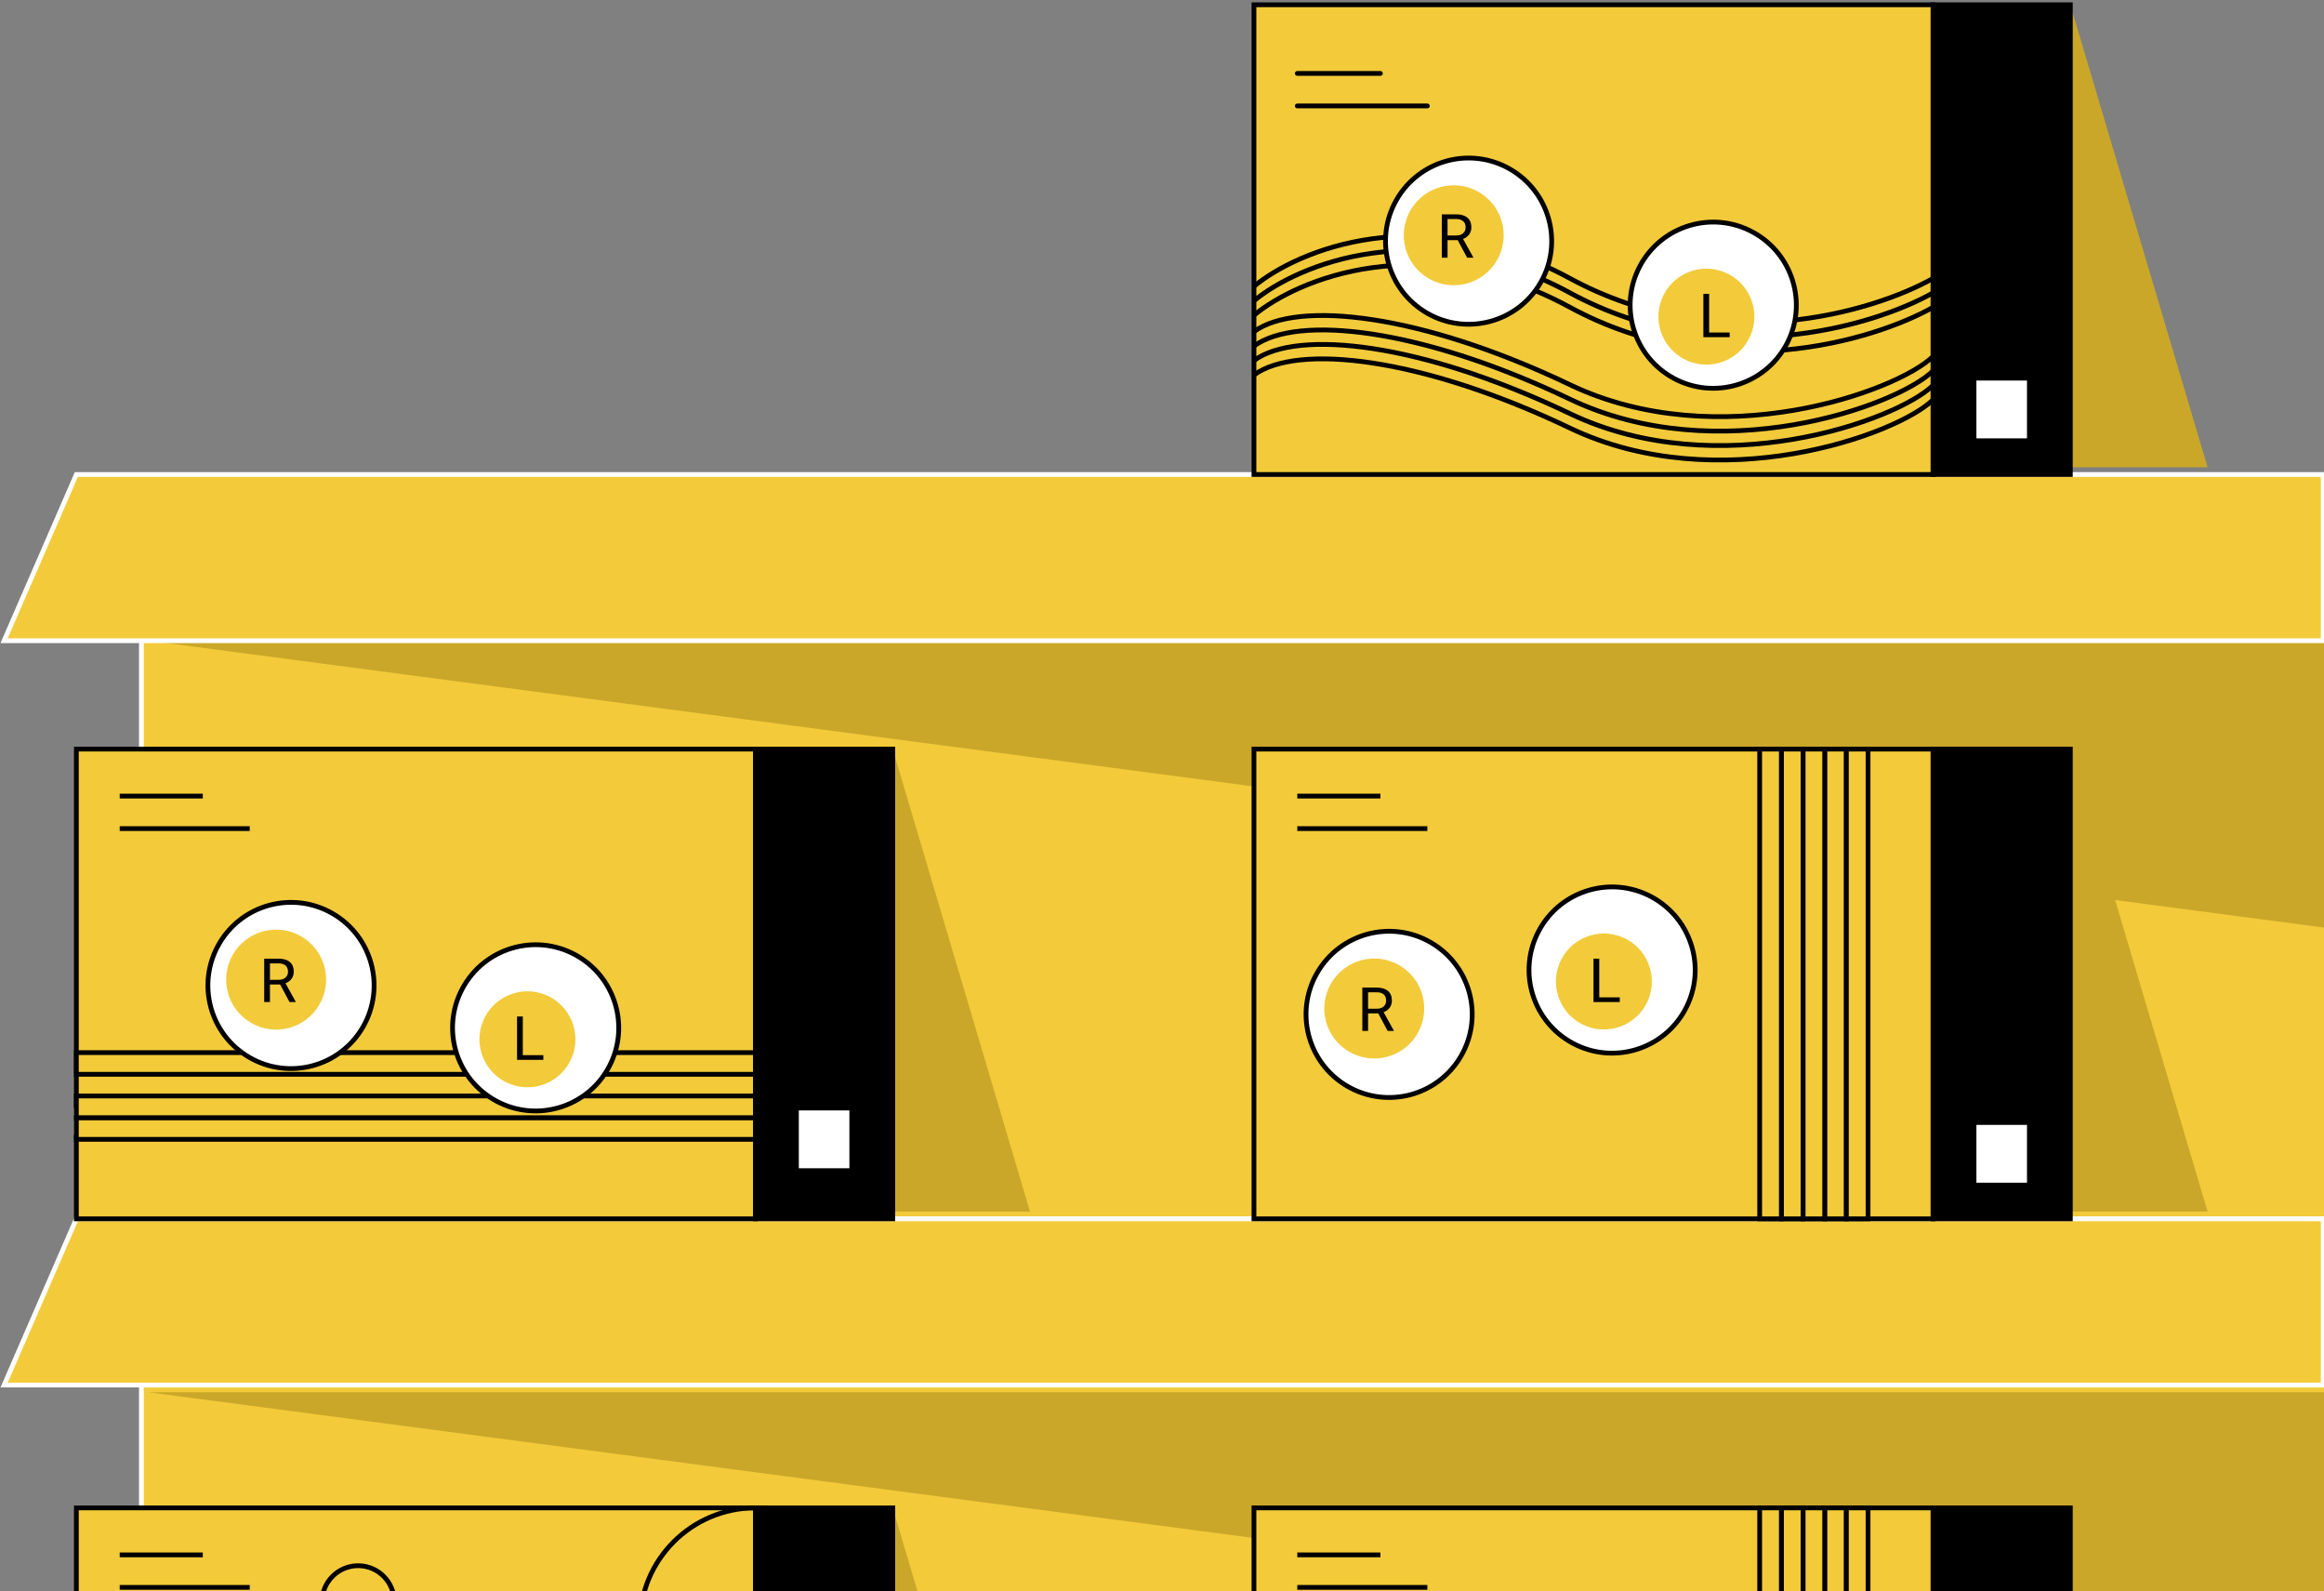 <svg width="488" height="334" viewBox="0 0 488 334" fill="none" xmlns="http://www.w3.org/2000/svg">
<rect x="0" y="0" width="488" height="334" fill="#808080" stroke="none"/>
<path d="M29.688 119.328H503V255.86H29.688V119.328Z" fill="#F3CA3A" stroke="white"/>
<path d="M29.688 290.752H503V427.284H29.688V290.752Z" fill="#F3CA3A" stroke="white"/>
<path d="M31.205 134.498H503V196.696L31.205 134.498Z" fill="#CAA729"/>
<path d="M31.205 292.269H503V354.467L31.205 292.269Z" fill="#CAA729"/>
<rect x="263.31" y="316.541" width="142.6" height="98.607" fill="#F3CA3A" stroke="black"/>
<path d="M434.734 316.541V413.631H463.557L434.734 316.541Z" fill="#CAA729"/>
<path d="M383.155 415.148L383.155 316.541L387.706 316.541L387.706 415.148L383.155 415.148Z" fill="#F3CA3A" stroke="black"/>
<path d="M387.706 415.148L387.706 316.541L392.257 316.541L392.257 415.148L387.706 415.148Z" fill="#F3CA3A" stroke="black"/>
<path d="M378.604 415.148L378.604 316.541L383.155 316.541L383.155 415.148L378.604 415.148Z" fill="#F3CA3A" stroke="black"/>
<path d="M374.053 415.148L374.053 316.541L378.604 316.541L378.604 415.148L374.053 415.148Z" fill="#F3CA3A" stroke="black"/>
<path d="M369.502 415.148L369.502 316.541L374.053 316.541L374.053 415.148L369.502 415.148Z" fill="#F3CA3A" stroke="black"/>
<rect width="28.823" height="98.607" transform="matrix(-1 0 0 1 434.734 316.541)" fill="black" stroke="black"/>
<path d="M272.412 326.402H289.858" stroke="black"/>
<path d="M272.412 333.228H299.719" stroke="black"/>
<rect x="16.035" y="316.541" width="142.6" height="98.607" fill="#F3CA3A" stroke="black"/>
<path d="M187.459 316.541V413.631H216.282L187.459 316.541Z" fill="#CAA729"/>
<rect width="28.823" height="98.607" transform="matrix(-1 0 0 1 187.459 316.541)" fill="black" stroke="black"/>
<ellipse cx="158.635" cy="340.814" rx="24.272" ry="24.272" transform="rotate(-90 158.635 340.814)" stroke="black"/>
<ellipse rx="7.585" ry="7.585" transform="matrix(4.37114e-08 1 1 -4.37114e-08 75.199 336.263)" stroke="black"/>
<path d="M25.137 326.402H42.583" stroke="black"/>
<path d="M25.137 333.228H52.444" stroke="black"/>
<path d="M16.035 99.607H487.83V134.498H0.865L16.035 99.607Z" fill="#F3CA3A" stroke="white"/>
<path d="M16.035 255.86H487.83V290.752H0.865L16.035 255.86Z" fill="#F3CA3A" stroke="white"/>
<rect x="16.035" y="157.254" width="142.6" height="98.607" fill="#F3CA3A" stroke="black"/>
<path d="M187.459 157.254V254.343H216.282L187.459 157.254Z" fill="#CAA729"/>
<path d="M16.035 233.105H158.635V237.656H16.035V233.105Z" fill="#F3CA3A" stroke="white"/>
<path d="M16.035 234.622H158.635V239.173H16.035V234.622Z" fill="#F3CA3A" stroke="black"/>
<path d="M16.035 230.071H158.635V234.622H16.035V230.071Z" fill="#F3CA3A" stroke="black"/>
<path d="M16.035 220.969H158.635V225.52H16.035V220.969Z" fill="#F3CA3A" stroke="black"/>
<rect width="28.823" height="98.607" transform="matrix(-1 0 0 1 187.459 157.254)" fill="black" stroke="black"/>
<rect width="10.619" height="12.136" transform="matrix(-1 0 0 1 178.357 233.105)" fill="white"/>
<circle cx="112.476" cy="215.769" r="17.446" transform="rotate(-61.764 112.476 215.769)" fill="white" stroke="black"/>
<circle cx="110.752" cy="218.173" r="10.572" transform="rotate(-61.764 110.752 218.173)" fill="#F3CA3A" stroke="white"/>
<path d="M109.78 221.504H114.093V222.486H108.573V213.383H109.78V221.504Z" fill="black"/>
<circle cx="61.105" cy="206.874" r="17.446" transform="rotate(30 61.105 206.874)" fill="white" stroke="black"/>
<circle cx="57.984" cy="205.643" r="10.991" transform="rotate(30 57.984 205.643)" fill="#F3CA3A" stroke="white"/>
<path d="M58.822 206.667H56.684V210.349H55.478V201.247H58.491C59.516 201.247 60.304 201.481 60.854 201.947C61.408 202.414 61.685 203.094 61.685 203.985C61.685 204.552 61.531 205.046 61.223 205.467C60.919 205.888 60.493 206.203 59.947 206.411L62.086 210.274V210.349H60.798L58.822 206.667ZM56.684 205.686H58.528C59.124 205.686 59.597 205.532 59.947 205.223C60.302 204.915 60.479 204.502 60.479 203.985C60.479 203.423 60.31 202.991 59.972 202.691C59.639 202.391 59.156 202.239 58.522 202.235H56.684V205.686Z" fill="black"/>
<path d="M25.137 167.114H42.583" stroke="black"/>
<path d="M25.137 173.941H52.444" stroke="black"/>
<rect x="263.31" y="1" width="142.6" height="98.607" fill="#F3CA3A" stroke="black"/>
<path d="M434.734 1V98.09H463.557L434.734 1Z" fill="#CAA729"/>
<rect width="28.823" height="98.607" transform="matrix(-1 0 0 1 434.734 1)" fill="black" stroke="black"/>
<rect width="10.619" height="12.136" transform="matrix(-1 0 0 1 425.632 79.885)" fill="white"/>
<path d="M263.31 66.189C272.461 58.597 298.541 47.631 329.653 64.502C360.766 81.373 393.455 71.531 405.91 64.502" stroke="black"/>
<path d="M263.31 63.155C272.461 55.563 298.541 44.597 329.653 61.468C360.766 78.339 393.455 68.497 405.91 61.468" stroke="black"/>
<path d="M263.31 60.121C272.461 52.529 298.541 41.563 329.653 58.434C360.766 75.305 393.455 65.463 405.91 58.434" stroke="black"/>
<path d="M263.31 69.616C272.461 62.931 298.541 65.902 329.653 80.757C360.766 95.612 398.285 82.243 405.91 74.815" stroke="black"/>
<path d="M263.31 72.65C272.461 65.965 298.541 68.936 329.653 83.791C360.766 98.646 398.285 85.276 405.91 77.849" stroke="black"/>
<path d="M263.31 75.684C272.461 68.999 298.541 71.97 329.653 86.825C360.766 101.68 398.285 88.311 405.91 80.883" stroke="black"/>
<path d="M263.31 78.718C272.461 72.033 298.541 75.004 329.653 89.859C360.766 104.714 398.285 91.345 405.91 83.917" stroke="black"/>
<circle cx="359.751" cy="64.066" r="17.446" transform="rotate(-61.764 359.751 64.066)" fill="white" stroke="black"/>
<circle cx="358.315" cy="66.471" r="10.572" transform="rotate(-61.764 358.315 66.471)" fill="#F3CA3A" stroke="white"/>
<path d="M358.89 69.802H363.203V70.783H357.683V61.681H358.89V69.802Z" fill="black"/>
<circle cx="308.38" cy="50.621" r="17.446" transform="rotate(30 308.38 50.621)" fill="white" stroke="black"/>
<circle cx="305.259" cy="49.389" r="10.991" transform="rotate(30 305.259 49.389)" fill="#F3CA3A" stroke="white"/>
<path d="M306.097 50.414H303.959V54.096H302.753V44.994H305.766C306.791 44.994 307.579 45.227 308.129 45.694C308.683 46.161 308.96 46.84 308.96 47.732C308.96 48.299 308.806 48.793 308.498 49.214C308.193 49.635 307.768 49.949 307.222 50.157L309.36 54.021V54.096H308.073L306.097 50.414ZM303.959 49.432H305.803C306.399 49.432 306.872 49.278 307.222 48.97C307.577 48.661 307.754 48.249 307.754 47.732C307.754 47.169 307.585 46.738 307.247 46.438C306.914 46.138 306.43 45.986 305.797 45.981H303.959V49.432Z" fill="black"/>
<path d="M272.412 15.412H289.858" stroke="black" stroke-linecap="round"/>
<path d="M272.412 22.238H299.719" stroke="black" stroke-linecap="round"/>
<rect x="263.31" y="157.254" width="142.6" height="98.607" fill="#F3CA3A" stroke="black"/>
<path d="M434.734 157.254V254.343H463.557L434.734 157.254Z" fill="#CAA729"/>
<path d="M383.155 255.86L383.155 157.254L387.706 157.254L387.706 255.86L383.155 255.86Z" fill="#F3CA3A" stroke="black"/>
<path d="M387.706 255.86L387.706 157.254L392.257 157.254L392.257 255.86L387.706 255.86Z" fill="#F3CA3A" stroke="black"/>
<path d="M378.604 255.86L378.604 157.254L383.155 157.254L383.155 255.86L378.604 255.86Z" fill="#F3CA3A" stroke="black"/>
<path d="M374.053 255.86L374.053 157.254L378.604 157.254L378.604 255.86L374.053 255.86Z" fill="#F3CA3A" stroke="black"/>
<path d="M369.502 255.86L369.502 157.254L374.053 157.254L374.053 255.86L369.502 255.86Z" fill="#F3CA3A" stroke="black"/>
<rect width="28.823" height="98.607" transform="matrix(-1 0 0 1 434.734 157.254)" fill="black" stroke="black"/>
<rect width="10.619" height="12.136" transform="matrix(-1 0 0 1 425.632 236.139)" fill="white"/>
<circle cx="338.512" cy="203.632" r="17.446" transform="rotate(-61.764 338.512 203.632)" fill="white" stroke="black"/>
<circle cx="336.789" cy="206.037" r="10.572" transform="rotate(-61.764 336.789 206.037)" fill="#F3CA3A" stroke="white"/>
<path d="M335.817 209.368H340.13V210.349H334.61V201.247H335.817V209.368Z" fill="black"/>
<circle cx="291.692" cy="212.942" r="17.446" transform="rotate(30 291.692 212.942)" fill="white" stroke="black"/>
<circle cx="288.572" cy="211.711" r="10.991" transform="rotate(30 288.572 211.711)" fill="#F3CA3A" stroke="white"/>
<path d="M289.41 212.735H287.272V216.418H286.065V207.315H289.078C290.104 207.315 290.891 207.549 291.442 208.016C291.996 208.482 292.273 209.162 292.273 210.054C292.273 210.62 292.119 211.114 291.81 211.535C291.506 211.956 291.081 212.271 290.535 212.479L292.673 216.343V216.418H291.385L289.41 212.735ZM287.272 211.754H289.116C289.712 211.754 290.185 211.6 290.535 211.291C290.889 210.983 291.066 210.57 291.066 210.054C291.066 209.491 290.898 209.06 290.56 208.76C290.227 208.459 289.743 208.307 289.11 208.303H287.272V211.754Z" fill="black"/>
<path d="M272.412 167.114H289.858" stroke="black"/>
<path d="M272.412 173.941H299.719" stroke="black"/>
</svg>
